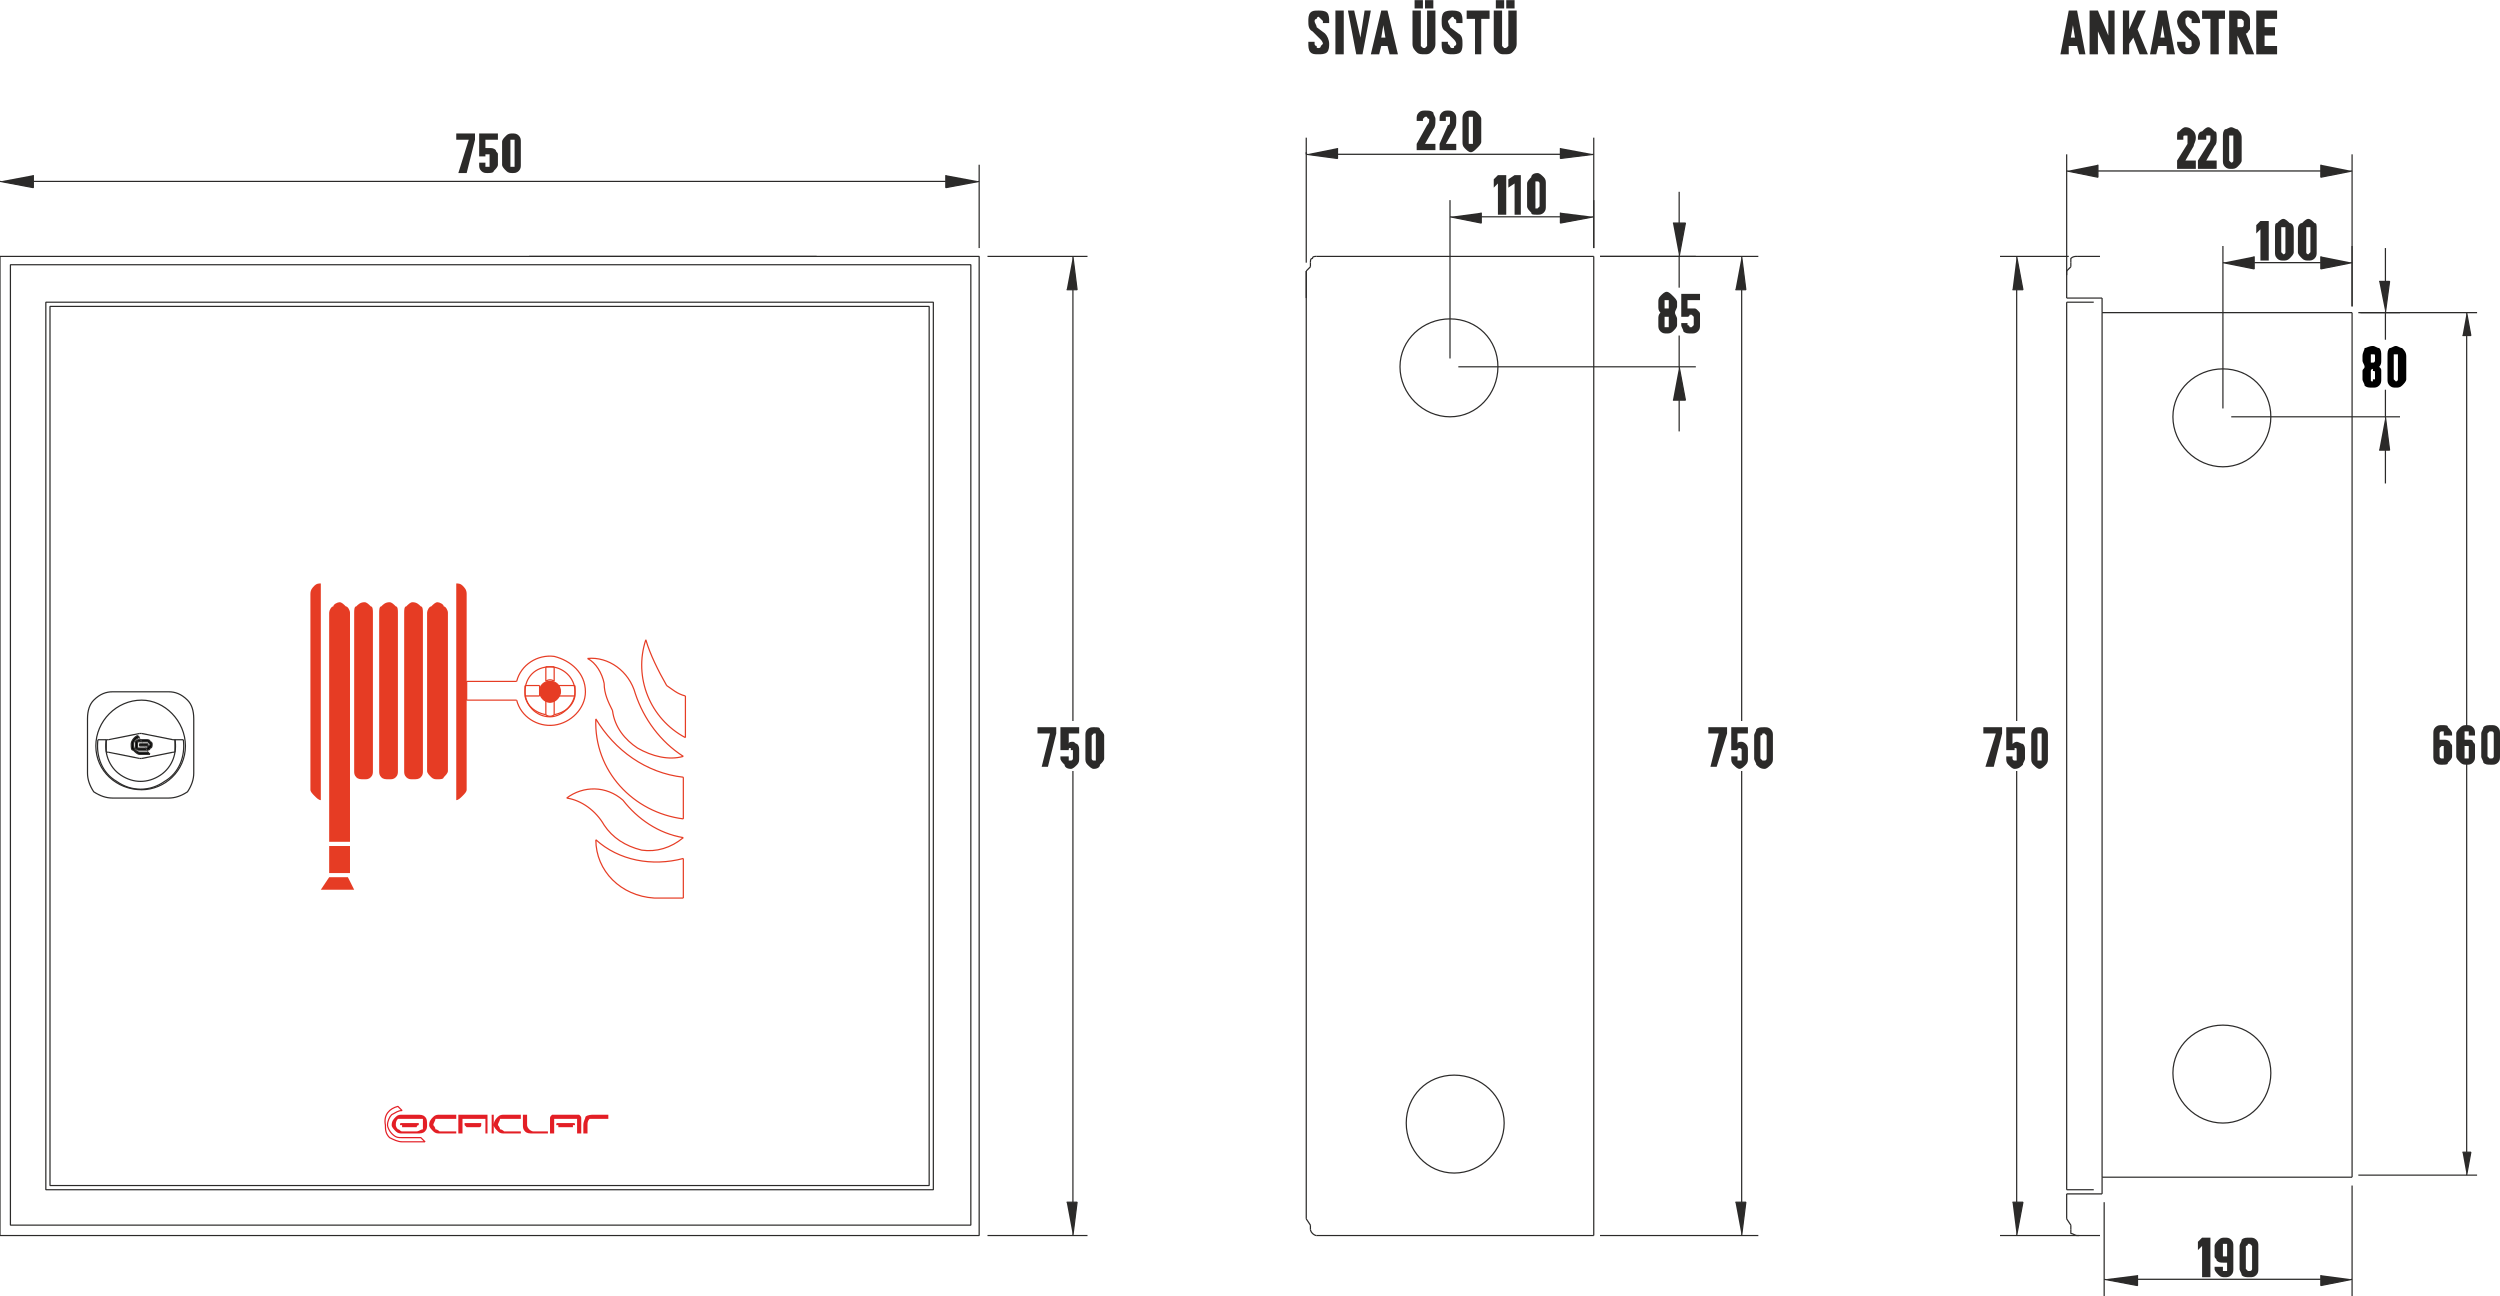 <?xml version="1.0" encoding="UTF-8"?>
<!DOCTYPE svg PUBLIC "-//W3C//DTD SVG 1.1//EN" "http://www.w3.org/Graphics/SVG/1.1/DTD/svg11.dtd">
<!-- Creator: CorelDRAW X7 -->
<svg xmlns="http://www.w3.org/2000/svg" xml:space="preserve" width="2413px" height="1251px" version="1.1" style="shape-rendering:geometricPrecision; text-rendering:geometricPrecision; image-rendering:optimizeQuality; fill-rule:evenodd; clip-rule:evenodd; background: #ffffff;"
viewBox="0 0 1200 622"
 xmlns:xlink="http://www.w3.org/1999/xlink">
 <defs>
  <style type="text/css">
   <![CDATA[
    .str0 {stroke:#2B2A29;stroke-width:0.587;stroke-linejoin:bevel}
    .str1 {stroke:#E63C24;stroke-width:0.587;stroke-linejoin:bevel}
    .str2 {stroke:#E31E25;stroke-width:0.587;stroke-linejoin:bevel}
    .fil0 {fill:none}
    .fil1 {fill:#2B2A29}
    .fil3 {fill:#E63C24}
    .fil6 {fill:#E31E25}
    .fil2 {fill:black}
    .fil4 {fill:#2B2A29;fill-rule:nonzero}
    .fil5 {fill:black;fill-rule:nonzero}
   ]]>
  </style>
     <clipPath id="id0">
      <path d="M67 359l3 0c1,0 1,0 1,-1 1,0 1,0 1,-1l0 0c0,0 0,0 -1,-1 0,0 0,0 -1,0l-3 0c0,0 -1,0 -1,0 0,1 0,1 0,1l0 0c0,1 0,1 0,2 0,0 1,0 1,0zm0 1l3 0c1,0 2,0 2,-1 1,0 1,-1 1,-2l0 0c0,0 0,-1 -1,-1 0,-1 -1,-1 -2,-1l-3 0c-1,0 -1,0 -2,1 0,0 0,1 0,1l0 0c0,1 0,2 0,2 1,1 1,1 2,1zm0 -2l3 0c0,0 0,0 1,0 0,0 0,0 0,-1l0 0c0,0 0,0 0,0 -1,0 -1,0 -1,0l-3 0c0,0 0,0 0,0 0,0 0,0 0,0l0 0c0,1 0,1 0,1 0,0 0,0 0,0zm-1 -5c-2,1 -3,3 -3,4l0 0c0,2 0,3 1,3 1,1 2,2 3,2l5 0 -6 -9zm1 1c-1,0 -2,1 -2,1 -1,1 -1,2 -1,2l0 0c0,1 0,2 1,3 0,0 1,1 2,1l4 0 -4 -7zm4 7l1 1 -1 -1zm-5 -8l1 1 -1 -1z"/>
     </clipPath>
 </defs>
 <g id="Layer_x0020_1">
  <g id="_1587571668112">
   <polygon class="fil0 str0" points="470,123 0,123 0,593 470,593 "/>
   <polygon class="fil0 str0" points="466,127 5,127 5,588 466,588 "/>
   <line class="fil0 str0" x1="474" y1="593" x2="522" y2= "593" />
   <line class="fil0 str0" x1="474" y1="123" x2="522" y2= "123" />
   <line class="fil0 str0" x1="515" y1="577" x2="515" y2= "370" />
   <line class="fil0 str0" x1="515" y1="139" x2="515" y2= "346" />
   <g>
    <path class="fil1" d="M512 577l0 0zm3 16l2 -16 -5 0 3 16z"/>
    <path id="1" class="fil0 str0" d="M512 577l0 0zm3 16l2 -16 -5 0"/>
   </g>
   <g>
    <path class="fil1" d="M512 139l0 0zm3 -16l2 16 -5 0 3 -16z"/>
    <path id="1" class="fil0 str0" d="M512 139l0 0zm3 -16l2 16 -5 0"/>
   </g>
   <path class="fil2 str0" d="M470 593c0,0 0,0 0,0 0,0 0,0 0,0 0,0 0,0 0,0 0,0 0,0 0,0z"/>
   <path class="fil2 str0" d="M470 123c0,0 0,0 0,0 0,0 0,0 0,0 0,0 0,0 0,0 0,0 0,0 0,0z"/>
   <path class="fil1 str0" d="M515 123c0,0 0,0 0,0 0,0 0,0 0,0 0,0 0,0 0,0 0,0 0,0 0,0z"/>
   <polygon class="fil0 str0" points="446,569 446,147 24,147 24,569 "/>
   <polygon class="fil0 str0" points="448,571 448,145 22,145 22,571 "/>
   <line class="fil0 str0" x1="765" y1="123" x2="765" y2= "593" />
   <line class="fil0 str0" x1="627" y1="585" x2="629" y2= "588" />
   <line class="fil0 str0" x1="629" y1="588" x2="629" y2= "590" />
   <line class="fil0 str0" x1="632" y1="593" x2="765" y2= "593" />
   <path class="fil0 str0" d="M629 590c0,0 0,1 1,2 0,0 1,1 2,1"/>
   <line class="fil0 str0" x1="627" y1="130" x2="627" y2= "585" />
   <line class="fil0 str0" x1="627" y1="143" x2="627" y2= "130" />
   <line class="fil0 str0" x1="627" y1="130" x2="629" y2= "128" />
   <line class="fil0 str0" x1="629" y1="128" x2="629" y2= "126" />
   <line class="fil0 str0" x1="632" y1="123" x2="765" y2= "123" />
   <path class="fil0 str0" d="M632 123c-1,0 -2,0 -2,1 -1,0 -1,1 -1,2"/>
   <line class="fil0 str0" x1="254" y1="123" x2="392" y2= "123" />
   <line class="fil0 str0" x1="470" y1="119" x2="470" y2= "79" />
   <line class="fil0 str0" x1="16" y1="87" x2="454" y2= "87" />
   <g>
    <path class="fil1" d="M16 84l0 0zm-16 3l16 3 0 -6 -16 3z"/>
    <path id="1" class="fil0 str0" d="M16 84l0 0zm-16 3l16 3 0 -6"/>
   </g>
   <g>
    <path class="fil1" d="M454 84l0 0zm16 3l-16 3 0 -6 16 3z"/>
    <path id="1" class="fil0 str0" d="M454 84l0 0zm16 3l-16 3 0 -6"/>
   </g>
   <path class="fil2 str0" d="M470 123c0,0 0,0 0,0 0,0 0,0 0,0 0,0 0,0 0,0 0,0 0,0 0,0z"/>
   <path class="fil1 str0" d="M470 87c0,0 0,0 0,0 0,0 0,0 0,0 0,0 0,0 0,0 0,0 0,0 0,0z"/>
   <path class="fil0 str0" d="M719 176c0,-13 -10,-23 -23,-23 -13,0 -24,10 -24,23 0,13 11,24 24,24 13,0 23,-11 23,-24z"/>
   <path class="fil0 str0" d="M722 539c0,-13 -11,-23 -24,-23 -13,0 -23,10 -23,23 0,13 10,24 23,24 13,0 24,-11 24,-24z"/>
   <line class="fil0 str0" x1="768" y1="123" x2="844" y2= "123" />
   <line class="fil0 str0" x1="768" y1="593" x2="844" y2= "593" />
   <line class="fil0 str0" x1="836" y1="139" x2="836" y2= "346" />
   <line class="fil0 str0" x1="836" y1="577" x2="836" y2= "370" />
   <g>
    <path class="fil1" d="M833 139l0 0zm3 -16l2 16 -5 0 3 -16z"/>
    <path id="1" class="fil0 str0" d="M833 139l0 0zm3 -16l2 16 -5 0"/>
   </g>
   <g>
    <path class="fil1" d="M833 577l0 0zm3 16l2 -16 -5 0 3 16z"/>
    <path id="1" class="fil0 str0" d="M833 577l0 0zm3 16l2 -16 -5 0"/>
   </g>
   <path class="fil2 str0" d="M765 123c0,0 0,0 0,0 0,0 0,0 0,0 0,0 0,0 0,0 0,0 0,0 0,0z"/>
   <path class="fil2 str0" d="M765 593c0,0 0,0 0,0 0,0 0,0 0,0 0,0 0,0 0,0 0,0 0,0 0,0z"/>
   <path class="fil1 str0" d="M836 593c0,0 0,0 0,0 0,0 0,0 0,0 0,0 0,0 0,0 0,0 0,0 0,0z"/>
   <line class="fil0 str0" x1="765" y1="119" x2="765" y2= "66" />
   <line class="fil0 str0" x1="627" y1="126" x2="627" y2= "66" />
   <line class="fil0 str0" x1="749" y1="74" x2="642" y2= "74" />
   <g>
    <path class="fil1" d="M749 71l0 0zm16 3l-16 2 0 -5 16 3z"/>
    <path id="1" class="fil0 str0" d="M749 71l0 0zm16 3l-16 2 0 -5"/>
   </g>
   <g>
    <path class="fil1" d="M642 71l0 0zm-15 3l15 2 0 -5 -15 3z"/>
    <path id="1" class="fil0 str0" d="M642 71l0 0zm-15 3l15 2 0 -5"/>
   </g>
   <path class="fil2 str0" d="M765 123c0,0 0,0 0,0 0,0 0,0 0,0 0,0 0,0 0,0 0,0 0,0 0,0z"/>
   <path class="fil2 str0" d="M627 130c0,0 0,0 0,0 0,0 0,0 0,0 0,0 0,0 0,0 0,0 0,0 0,0z"/>
   <path class="fil1 str0" d="M627 74c0,-1 0,-1 0,-1 0,0 0,0 0,1 0,0 0,0 0,0 0,0 0,0 0,0z"/>
   <line class="fil0 str0" x1="765" y1="119" x2="765" y2= "96" />
   <line class="fil0 str0" x1="696" y1="172" x2="696" y2= "96" />
   <line class="fil0 str0" x1="749" y1="104" x2="711" y2= "104" />
   <g>
    <path class="fil1" d="M749 102l0 0zm16 2l-16 3 0 -5 16 2z"/>
    <path id="1" class="fil0 str0" d="M749 102l0 0zm16 2l-16 3 0 -5"/>
   </g>
   <g>
    <path class="fil1" d="M711 102l0 0zm-15 2l15 3 0 -5 -15 2z"/>
    <path id="1" class="fil0 str0" d="M711 102l0 0zm-15 2l15 3 0 -5"/>
   </g>
   <path class="fil2 str0" d="M765 123c0,0 0,0 0,0 0,0 0,0 0,0 0,0 0,0 0,0 0,0 0,0 0,0z"/>
   <path class="fil2 str0" d="M696 176c0,0 0,0 0,0 0,0 0,0 0,0 0,0 0,0 0,0 0,0 0,0 0,0z"/>
   <path class="fil1 str0" d="M696 104c0,0 0,0 0,0 0,0 0,0 0,0 0,0 0,0 0,0 0,0 0,0 0,0z"/>
   <line class="fil0 str0" x1="768" y1="123" x2="814" y2= "123" />
   <line class="fil0 str0" x1="700" y1="176" x2="814" y2= "176" />
   <line class="fil0 str0" x1="806" y1="107" x2="806" y2= "92" />
   <line class="fil0 str0" x1="806" y1="192" x2="806" y2= "207" />
   <line class="fil0 str0" x1="806" y1="123" x2="806" y2= "138" />
   <line class="fil0 str0" x1="806" y1="176" x2="806" y2= "161" />
   <g>
    <path class="fil1" d="M803 107l0 0zm3 16l3 -16 -6 0 3 16z"/>
    <path id="1" class="fil0 str0" d="M803 107l0 0zm3 16l3 -16 -6 0"/>
   </g>
   <g>
    <path class="fil1" d="M803 192l0 0zm3 -16l3 16 -6 0 3 -16z"/>
    <path id="1" class="fil0 str0" d="M803 192l0 0zm3 -16l3 16 -6 0"/>
   </g>
   <path class="fil2 str0" d="M765 123c0,0 0,0 0,0 0,0 0,0 0,0 0,0 0,0 0,0 0,0 0,0 0,0z"/>
   <path class="fil2 str0" d="M696 176c0,0 0,0 0,0 0,0 0,0 0,0 0,0 0,0 0,0 0,0 0,0 0,0z"/>
   <path class="fil1 str0" d="M806 176c0,0 0,0 0,0 0,0 0,0 0,0 0,0 0,0 0,0 0,0 0,0 0,0z"/>
   <path class="fil0 str0" d="M54 383l27 0c3,0 6,-1 9,-3 2,-3 3,-6 3,-9l0 -26c0,-4 -1,-7 -3,-9 -3,-3 -6,-4 -9,-4l-27 0c-3,0 -6,1 -9,4 -2,2 -3,5 -3,9l0 26c0,3 1,6 3,9 3,2 6,3 9,3z"/>
   <path class="fil0 str0" d="M89 358c0,-12 -10,-22 -21,-22 -12,0 -22,10 -22,22 0,12 10,21 22,21 11,0 21,-9 21,-21z"/>
   <path class="fil0 str0" d="M47 355c-1,8 2,16 9,20 7,5 16,5 23,0 7,-4 10,-12 9,-20"/>
   <path class="fil0 str0" d="M51 355c-1,6 1,13 7,17 6,4 13,4 19,0 6,-4 8,-11 7,-17"/>
   <line class="fil0 str0" x1="47" y1="355" x2="51" y2= "355" />
   <line class="fil0 str0" x1="84" y1="355" x2="88" y2= "355" />
   <line class="fil0 str0" x1="84" y1="355" x2="84" y2= "360" />
   <line class="fil0 str0" x1="51" y1="355" x2="51" y2= "360" />
   <path class="fil0 str0" d="M51 360c0,1 0,1 1,1"/>
   <line class="fil0 str0" x1="52" y1="355" x2="67" y2= "352" />
   <path class="fil0 str0" d="M52 355c-1,0 -1,0 -1,0"/>
   <line class="fil0 str0" x1="68" y1="352" x2="83" y2= "355" />
   <path class="fil0 str0" d="M84 355c0,0 0,0 -1,0"/>
   <path class="fil0 str0" d="M68 352c0,0 -1,0 -1,0"/>
   <line class="fil0 str0" x1="52" y1="361" x2="67" y2= "364" />
   <path class="fil0 str0" d="M67 364c0,0 1,0 1,0"/>
   <line class="fil0 str0" x1="68" y1="364" x2="83" y2= "361" />
   <path class="fil0 str0" d="M83 361c1,0 1,0 1,-1"/>
   <g>
    <path class="fil2" d="M67 359l3 0c1,0 1,0 1,-1 1,0 1,0 1,-1l0 0c0,0 0,0 -1,-1 0,0 0,0 -1,0l-3 0c0,0 -1,0 -1,0 0,1 0,1 0,1l0 0c0,1 0,1 0,2 0,0 1,0 1,0zm0 1l3 0c1,0 2,0 2,-1 1,0 1,-1 1,-2l0 0c0,0 0,-1 -1,-1 0,-1 -1,-1 -2,-1l-3 0c-1,0 -1,0 -2,1 0,0 0,1 0,1l0 0c0,1 0,2 0,2 1,1 1,1 2,1zm0 -2l3 0c0,0 0,0 1,0 0,0 0,0 0,-1l0 0c0,0 0,0 0,0 -1,0 -1,0 -1,0l-3 0c0,0 0,0 0,0 0,0 0,0 0,0l0 0c0,1 0,1 0,1 0,0 0,0 0,0zm-1 -5c-2,1 -3,3 -3,4l0 0c0,2 0,3 1,3 1,1 2,2 3,2l5 0 -6 -9zm1 1c-1,0 -2,1 -2,1 -1,1 -1,2 -1,2l0 0c0,1 0,2 1,3 0,0 1,1 2,1l4 0 -4 -7zm4 7l1 1 -1 -1zm-5 -8l1 1 -1 -1z"/>
    <g style="clip-path:url(#id0)">
    </g>
    <path id="1" class="fil0 str0" d="M67 359l3 0c1,0 1,0 1,-1 1,0 1,0 1,-1l0 0c0,0 0,0 -1,-1 0,0 0,0 -1,0l-3 0c0,0 -1,0 -1,0 0,1 0,1 0,1l0 0c0,1 0,1 0,2 0,0 1,0 1,0zm0 1l3 0c1,0 2,0 2,-1 1,0 1,-1 1,-2l0 0c0,0 0,-1 -1,-1 0,-1 -1,-1 -2,-1l-3 0c-1,0 -1,0 -2,1 0,0 0,1 0,1l0 0c0,1 0,2 0,2 1,1 1,1 2,1zm0 -2l3 0c0,0 0,0 1,0 0,0 0,0 0,-1l0 0c0,0 0,0 0,0 -1,0 -1,0 -1,0l-3 0c0,0 0,0 0,0 0,0 0,0 0,0l0 0c0,1 0,1 0,1 0,0 0,0 0,0zm-1 -5c-2,1 -3,3 -3,4l0 0c0,2 0,3 1,3 1,1 2,2 3,2l5 0m-5 -8c-1,0 -2,1 -2,1 -1,1 -1,2 -1,2l0 0c0,1 0,2 1,3 0,0 1,1 2,1l4 0m0 0l1 1m-6 -9l1 1"/>
   </g>
   <line class="fil0 str0" x1="1009" y1="565" x2="1129" y2= "565" />
   <line class="fil0 str0" x1="992" y1="573" x2="1009" y2= "573" />
   <line class="fil0 str0" x1="1009" y1="573" x2="1009" y2= "565" />
   <line class="fil0 str0" x1="1129" y1="150" x2="1129" y2= "565" />
   <line class="fil0 str0" x1="993" y1="123" x2="960" y2= "123" />
   <line class="fil0 str0" x1="998" y1="593" x2="960" y2= "593" />
   <line class="fil0 str0" x1="968" y1="139" x2="968" y2= "346" />
   <line class="fil0 str0" x1="968" y1="577" x2="968" y2= "370" />
   <g>
    <path class="fil1" d="M966 139l0 0zm2 -16l3 16 -5 0 2 -16z"/>
    <path id="1" class="fil0 str0" d="M966 139l0 0zm2 -16l3 16 -5 0"/>
   </g>
   <g>
    <path class="fil1" d="M966 577l0 0zm2 16l3 -16 -5 0 2 16z"/>
    <path id="1" class="fil0 str0" d="M966 577l0 0zm2 16l3 -16 -5 0"/>
   </g>
   <path class="fil2 str0" d="M997 123c0,0 0,0 0,0 0,0 0,0 0,0 0,0 0,0 0,0 0,0 0,0 0,0z"/>
   <path class="fil2 str0" d="M1002 593c0,0 0,0 0,0 0,0 0,0 0,0 0,0 0,0 0,0 0,0 0,0 0,0z"/>
   <path class="fil1 str0" d="M968 593c0,0 0,0 0,0 0,0 0,0 0,0 0,0 0,0 0,0 0,0 0,0 0,0z"/>
   <line class="fil0 str0" x1="1010" y1="577" x2="1010" y2= "622" />
   <line class="fil0 str0" x1="1129" y1="569" x2="1129" y2= "622" />
   <line class="fil0 str0" x1="1026" y1="614" x2="1114" y2= "614" />
   <g>
    <path class="fil1" d="M1026 612l0 0zm-16 2l16 3 0 -5 -16 2z"/>
    <path id="1" class="fil0 str0" d="M1026 612l0 0zm-16 2l16 3 0 -5"/>
   </g>
   <g>
    <path class="fil1" d="M1114 612l0 0zm15 2l-15 3 0 -5 15 2z"/>
    <path id="1" class="fil0 str0" d="M1114 612l0 0zm15 2l-15 3 0 -5"/>
   </g>
   <path class="fil2 str0" d="M1010 573c0,0 0,0 0,0 0,0 0,0 0,0 0,0 0,0 0,0 0,0 0,0 0,0z"/>
   <path class="fil2 str0" d="M1129 565c0,0 0,0 0,0 0,0 0,0 0,0 0,0 0,0 0,0 0,0 0,0 0,0z"/>
   <path class="fil1 str0" d="M1129 614c0,0 0,0 0,0 0,0 0,0 0,0 0,0 0,0 0,0 0,0 0,0 0,0z"/>
   <line class="fil0 str0" x1="992" y1="573" x2="992" y2= "585" />
   <line class="fil0 str0" x1="992" y1="585" x2="994" y2= "588" />
   <line class="fil0 str0" x1="994" y1="588" x2="994" y2= "590" />
   <line class="fil0 str0" x1="997" y1="593" x2="1008" y2= "593" />
   <path class="fil0 str0" d="M994 590c0,0 0,1 0,2 1,0 2,1 3,1"/>
   <line class="fil0 str0" x1="992" y1="145" x2="992" y2= "571" />
   <line class="fil0 str0" x1="992" y1="571" x2="1005" y2= "571" />
   <line class="fil0 str0" x1="1009" y1="150" x2="1129" y2= "150" />
   <line class="fil0 str0" x1="992" y1="143" x2="1009" y2= "143" />
   <line class="fil0 str0" x1="1009" y1="143" x2="1009" y2= "150" />
   <line class="fil0 str0" x1="992" y1="143" x2="992" y2= "130" />
   <line class="fil0 str0" x1="992" y1="130" x2="994" y2= "128" />
   <line class="fil0 str0" x1="994" y1="128" x2="994" y2= "126" />
   <line class="fil0 str0" x1="997" y1="123" x2="1008" y2= "123" />
   <path class="fil0 str0" d="M997 123c-1,0 -2,0 -3,1 0,0 0,1 0,2"/>
   <line class="fil0 str0" x1="992" y1="145" x2="1005" y2= "145" />
   <line class="fil0 str0" x1="1009" y1="150" x2="1009" y2= "565" />
   <path class="fil0 str0" d="M1090 200c0,-13 -10,-23 -23,-23 -13,0 -24,10 -24,23 0,13 11,24 24,24 13,0 23,-11 23,-24z"/>
   <line class="fil0 str0" x1="1132" y1="564" x2="1189" y2= "564" />
   <line class="fil0 str0" x1="1132" y1="150" x2="1189" y2= "150" />
   <line class="fil0 str0" x1="1184" y1="553" x2="1184" y2= "365" />
   <line class="fil0 str0" x1="1184" y1="161" x2="1184" y2= "349" />
   <g>
    <path class="fil1" d="M1182 553l0 0zm2 11l2 -11 -4 0 2 11z"/>
    <path id="1" class="fil0 str0" d="M1182 553l0 0zm2 11l2 -11 -4 0"/>
   </g>
   <g>
    <path class="fil1" d="M1182 161l0 0zm2 -11l2 11 -4 0 2 -11z"/>
    <path id="1" class="fil0 str0" d="M1182 161l0 0zm2 -11l2 11 -4 0"/>
   </g>
   <path class="fil2 str0" d="M1129 564c0,0 0,0 0,0 0,0 0,0 0,0 0,0 0,0 0,0 0,0 0,0 0,0z"/>
   <path class="fil2 str0" d="M1129 150c0,0 0,0 0,0 0,0 0,0 0,0 0,0 0,0 0,0 0,0 0,0 0,0z"/>
   <path class="fil2 str0" d="M1184 150c0,0 0,0 0,0 0,0 0,0 0,0 0,0 0,0 0,0 0,0 0,0 0,0z"/>
   <line class="fil0 str0" x1="1129" y1="147" x2="1129" y2= "74" />
   <line class="fil0 str0" x1="992" y1="132" x2="992" y2= "74" />
   <line class="fil0 str0" x1="1114" y1="82" x2="1007" y2= "82" />
   <g>
    <path class="fil1" d="M1114 79l0 0zm15 3l-15 3 0 -6 15 3z"/>
    <path id="1" class="fil0 str0" d="M1114 79l0 0zm15 3l-15 3 0 -6"/>
   </g>
   <g>
    <path class="fil1" d="M1007 79l0 0zm-15 3l15 3 0 -6 -15 3z"/>
    <path id="1" class="fil0 str0" d="M1007 79l0 0zm-15 3l15 3 0 -6"/>
   </g>
   <path class="fil2 str0" d="M1129 151c0,0 0,0 0,0 0,0 0,0 0,0 0,0 0,0 0,0 0,0 0,0 0,0z"/>
   <path class="fil2 str0" d="M992 136c0,0 0,0 0,0 0,0 0,0 0,0 0,0 0,0 0,0 0,0 0,0 0,0z"/>
   <path class="fil1 str0" d="M992 82c0,0 0,0 0,0 0,0 0,0 0,0 0,0 0,0 0,0 0,0 0,0 0,0z"/>
   <path class="fil0 str0" d="M1090 515c0,-13 -10,-23 -23,-23 -13,0 -24,10 -24,23 0,13 11,24 24,24 13,0 23,-11 23,-24z"/>
   <line class="fil0 str0" x1="1129" y1="147" x2="1129" y2= "118" />
   <line class="fil0 str0" x1="1067" y1="196" x2="1067" y2= "118" />
   <line class="fil0 str0" x1="1114" y1="126" x2="1082" y2= "126" />
   <g>
    <path class="fil1" d="M1114 123l0 0zm15 3l-15 3 0 -6 15 3z"/>
    <path id="1" class="fil0 str0" d="M1114 123l0 0zm15 3l-15 3 0 -6"/>
   </g>
   <g>
    <path class="fil1" d="M1082 123l0 0zm-15 3l15 3 0 -6 -15 3z"/>
    <path id="1" class="fil0 str0" d="M1082 123l0 0zm-15 3l15 3 0 -6"/>
   </g>
   <path class="fil2 str0" d="M1129 151c0,0 0,0 0,0 0,0 0,0 0,0 0,0 0,0 0,0 0,0 0,0 0,0z"/>
   <path class="fil2 str0" d="M1067 200c0,0 0,0 0,0 0,0 0,0 0,0 0,0 0,0 0,0 0,0 0,0 0,0z"/>
   <path class="fil1 str0" d="M1067 126c0,0 0,0 0,0 0,0 0,0 0,0 0,0 0,0 0,0 0,0 0,0 0,0z"/>
   <line class="fil0 str0" x1="1071" y1="200" x2="1152" y2= "200" />
   <line class="fil0 str0" x1="1133" y1="150" x2="1152" y2= "150" />
   <line class="fil0 str0" x1="1145" y1="216" x2="1145" y2= "232" />
   <line class="fil0 str0" x1="1145" y1="135" x2="1145" y2= "119" />
   <line class="fil0 str0" x1="1145" y1="200" x2="1145" y2= "187" />
   <line class="fil0 str0" x1="1145" y1="150" x2="1145" y2= "163" />
   <g>
    <path class="fil1" d="M1142 216l0 0zm3 -16l2 16 -5 0 3 -16z"/>
    <path id="1" class="fil0 str0" d="M1142 216l0 0zm3 -16l2 16 -5 0"/>
   </g>
   <g>
    <path class="fil1" d="M1142 135l0 0zm3 15l2 -15 -5 0 3 15z"/>
    <path id="1" class="fil0 str0" d="M1142 135l0 0zm3 15l2 -15 -5 0"/>
   </g>
   <path class="fil2 str0" d="M1067 200c0,0 0,0 0,0 0,0 0,0 0,0 0,0 0,0 0,0 0,0 0,0 0,0z"/>
   <path class="fil2 str0" d="M1129 150c0,0 0,0 0,0 0,0 0,0 0,0 0,0 0,0 0,0 0,0 0,0 0,0z"/>
   <path class="fil2 str0" d="M1145 150c0,0 0,0 0,0 0,0 0,0 0,0 0,0 0,0 0,0 0,0 0,0 0,0z"/>
   <path class="fil0 str1" d="M266 343c5,-1 9,-4 10,-9"/>
   <path class="fil0 str1" d="M252 334c1,5 5,8 10,9"/>
   <path class="fil0 str1" d="M248 336c2,8 10,13 18,12 8,-1 15,-8 15,-16 0,-9 -7,-15 -15,-17 -8,-1 -16,4 -18,12"/>
   <polyline class="fil0 str1" points="248,327 248,327 224,327 224,336 248,336 "/>
   <path class="fil0 str1" d="M276 332c0,-7 -6,-12 -12,-12 -7,0 -12,5 -12,12 0,6 5,12 12,12 6,0 12,-6 12,-12z"/>
   <path class="fil0 str1" d="M266 320l0 7m-4 0l0 -7m-10 9l7 0m0 5l-7 0m24 0l-8 0m0 -5l8 0m-10 7l0 7m-4 0l0 -7m14 -2c0,-1 0,-3 0,-5m-10 -2c-1,-1 -3,-1 -4,0m6 7c1,-1 1,-3 0,-5m-2 -9c-1,0 -3,0 -4,0m-10 9c0,2 0,4 0,5m7 -5c0,2 0,4 0,5m3 2c1,1 3,1 4,0m-4 7c1,1 3,1 4,0"/>
   <path class="fil3 str1" d="M269 332c0,-3 -2,-5 -5,-5 -3,0 -5,2 -5,5 0,2 2,5 5,5 3,0 5,-3 5,-5z"/>
   <path class="fil3" d="M210 374l0 0c1,0 3,0 3,-1 1,-1 2,-2 2,-3l0 -76c0,-1 -1,-3 -2,-3 0,-1 -2,-2 -3,-2l0 0c-1,0 -2,1 -3,2 -1,0 -2,2 -2,3l0 76c0,1 1,2 2,3 1,1 2,1 3,1zm-23 0l0 0c1,0 2,0 3,-1 1,-1 1,-2 1,-3l0 -76c0,-1 0,-3 -1,-3 -1,-1 -2,-2 -3,-2l0 0c-2,0 -3,1 -4,2 -1,0 -1,2 -1,3l0 76c0,1 0,2 1,3 1,1 2,1 4,1zm11 0l0 0c2,0 3,0 4,-1 1,-1 1,-2 1,-3l0 -76c0,-1 0,-3 -1,-3 -1,-1 -2,-2 -4,-2l0 0c-1,0 -2,1 -3,2 -1,0 -1,2 -1,3l0 76c0,1 0,2 1,3 1,1 2,1 3,1zm-23 0l0 0c1,0 2,0 3,-1 1,-1 1,-2 1,-3l0 -76c0,-1 0,-3 -1,-3 -1,-1 -2,-2 -3,-2l0 0c-2,0 -3,1 -4,2 -1,0 -1,2 -1,3l0 76c0,1 0,2 1,3 1,1 2,1 4,1zm-17 45l10 0 0 -13 -10 0 0 13zm-4 8l16 0 -3 -6 -9 0 -4 6zm4 -23l10 0 0 -110c0,-1 -1,-3 -2,-3 -1,-1 -2,-2 -3,-2l0 0c-1,0 -3,1 -3,2 -1,0 -2,2 -2,3l0 110zm61 -20l0 0c1,0 2,-1 3,-2 1,-1 2,-2 2,-3l0 -94c0,-2 -1,-3 -2,-4 -1,-1 -2,-1 -3,-1l0 0 0 104zm-65 0l0 0c-1,0 -2,-1 -3,-2 -1,-1 -2,-2 -2,-3l0 -94c0,-2 1,-3 2,-4 1,-1 2,-1 3,-1l0 0 0 104z"/>
   <path class="fil0 str1" d="M328 412l0 19m0 0l-14 0m-28 -28c0,15 12,27 28,28m-28 -28c11,10 27,13 42,9m-38 -16c4,6 10,10 18,12 7,1 14,-1 20,-6m-38 -6c-4,-7 -11,-12 -18,-13m27 1c-8,-7 -19,-7 -27,-1m27 1c7,9 17,16 29,18m0 -29l0 20m-42 -48c-1,25 18,45 42,48m-42 -48c9,15 24,26 42,28m-34 -32c1,8 6,14 12,18 7,4 15,6 22,4m-38 -35c0,5 2,9 4,13m-4 -13c-1,-5 -4,-10 -8,-12m23 17c-3,-11 -13,-18 -23,-17m23 17c4,12 12,23 23,30m1 -29l0 20m-19 -47c-6,18 2,38 19,47m-19 -47c2,7 6,15 10,22m0 0c3,2 5,4 9,5"/>
   <path class="fil4" d="M498 349l9 0 0 3 -4 16 -3 0 4 -16 -6 0 0 -3zm20 3l-5 0 0 5c0,-1 1,-1 2,-1 1,0 1,1 2,1 1,1 1,2 1,3l0 4c0,1 0,2 -1,3 -1,1 -2,2 -3,2 -2,0 -3,-1 -3,-2 -1,-1 -2,-2 -2,-3l0 -1 4 0 0 1c0,0 0,1 0,1 0,0 0,0 1,0 0,0 0,0 0,0 1,0 1,-1 1,-1l0 -4c0,0 0,0 -1,0 0,-1 0,-1 0,-1 -1,0 -1,0 -1,1 0,0 0,0 0,0l-4 0 0 -11 9 0 0 3zm4 -2c1,-1 2,-1 3,-1 2,0 3,0 3,1 1,1 2,2 2,3l0 11c0,1 -1,2 -2,3 0,1 -1,2 -3,2 -1,0 -2,-1 -3,-2 -1,-1 -1,-2 -1,-3l0 -11c0,-1 0,-2 1,-3zm4 2c0,0 0,0 -1,0 0,0 0,0 0,0 -1,1 -1,1 -1,1l0 11c0,0 0,1 1,1 0,0 0,0 0,0 1,0 1,0 1,0 0,0 0,-1 0,-1l0 -11c0,0 0,0 0,-1z"/>
   <path class="fil4" d="M219 64l9 0 0 3 -4 16 -4 0 5 -16 -6 0 0 -3zm20 3l-6 0 0 4c1,0 1,0 2,0 1,0 2,0 3,1 0,1 1,1 1,2l0 5c0,1 -1,2 -2,3 0,1 -2,1 -3,1 -1,0 -2,0 -3,-1 -1,-1 -1,-2 -1,-3l0 -1 3 0 0 1c0,0 0,0 0,1 1,0 1,0 1,0 1,0 1,0 1,0 0,-1 0,-1 0,-1l0 -4c0,0 0,0 0,-1 0,0 0,0 -1,0 0,0 0,0 -1,0 0,1 0,1 0,1l-3 0 0 -11 9 0 0 3zm4 -2c1,-1 2,-1 3,-1 1,0 2,0 3,1 1,1 1,2 1,3l0 11c0,1 0,2 -1,3 -1,1 -2,1 -3,1 -1,0 -2,0 -3,-1 -1,-1 -2,-2 -2,-3l0 -11c0,-1 1,-2 2,-3zm4 2c-1,0 -1,0 -1,0 0,0 -1,0 -1,0 0,0 0,1 0,1l0 11c0,0 0,0 0,1 0,0 1,0 1,0 0,0 0,0 1,0 0,-1 0,-1 0,-1l0 -11c0,0 0,-1 0,-1z"/>
   <path class="fil4" d="M820 349l9 0 0 3 -5 16 -3 0 4 -16 -5 0 0 -3zm19 3l-5 0 0 5c0,-1 1,-1 2,-1 1,0 2,1 2,1 1,1 1,2 1,3l0 4c0,1 0,2 -1,3 -1,1 -2,2 -3,2 -1,0 -2,-1 -3,-2 -1,-1 -1,-2 -1,-3l0 -1 3 0 0 1c0,0 0,1 0,1 0,0 1,0 1,0 0,0 1,0 1,0 0,0 0,-1 0,-1l0 -4c0,0 0,0 0,0 0,-1 -1,-1 -1,-1 0,0 -1,0 -1,1 0,0 0,0 0,0l-3 0 0 -11 8 0 0 3zm4 -2c1,-1 2,-1 4,-1 1,0 2,0 3,1 1,1 1,2 1,3l0 11c0,1 0,2 -1,3 -1,1 -2,2 -3,2 -2,0 -3,-1 -4,-2 0,-1 -1,-2 -1,-3l0 -11c0,-1 1,-2 1,-3zm4 2c0,0 0,0 0,0 -1,0 -1,0 -1,0 0,1 -1,1 -1,1l0 11c0,0 1,1 1,1 0,0 0,0 1,0 0,0 0,0 0,0 1,0 1,-1 1,-1l0 -11c0,0 0,0 -1,-1z"/>
   <path class="fil4" d="M689 58c0,1 0,3 -1,4l-4 7 5 0 0 3 -9 0 0 -3 5 -9c0,0 1,-1 1,-2l0 -1c0,0 -1,0 -1,-1 0,0 0,0 -1,0 0,0 0,0 0,0 -1,1 -1,1 -1,1l0 1 -3 0 0 -1c0,-1 0,-2 1,-3 1,-1 2,-1 3,-1 2,0 3,0 4,1 0,1 1,2 1,3l0 1zm10 0c0,1 0,3 -1,4l-4 7 5 0 0 3 -8 0 0 -3 4 -9c1,0 1,-1 1,-2l0 -1c0,0 0,0 0,-1 0,0 -1,0 -1,0 0,0 -1,0 -1,0 0,1 0,1 0,1l0 1 -3 0 0 -1c0,-1 0,-2 1,-3 1,-1 2,-1 3,-1 1,0 2,0 3,1 1,1 1,2 1,3l0 1zm4 -4c1,-1 2,-1 3,-1 1,0 2,0 3,1 1,1 2,2 2,3l0 11c0,1 -1,2 -2,3 -1,1 -2,2 -3,2 -1,0 -2,-1 -3,-2 -1,-1 -1,-2 -1,-3l0 -11c0,-1 0,-2 1,-3zm4 2c0,0 -1,0 -1,0 0,0 0,0 -1,0 0,1 0,1 0,1l0 11c0,0 0,1 0,1 1,0 1,0 1,0 0,0 1,0 1,0 0,0 0,-1 0,-1l0 -11c0,0 0,0 0,-1z"/>
   <path class="fil4" d="M719 84l4 0 0 19 -4 0 0 -15 -2 2 0 -4 2 -2zm8 0l3 0 0 19 -3 0 0 -15 -3 2 0 -4 3 -2zm8 1c0,-1 1,-2 3,-2 1,0 2,1 3,2 1,1 1,2 1,3l0 11c0,1 0,2 -1,3 -1,1 -2,1 -3,1 -2,0 -3,0 -3,-1 -1,-1 -2,-2 -2,-3l0 -11c0,-1 1,-2 2,-3zm3 2c0,0 0,0 0,0 -1,0 -1,0 -1,0 0,0 0,1 0,1l0 11c0,0 0,0 0,1 0,0 0,0 1,0 0,0 0,0 0,0 1,-1 1,-1 1,-1l0 -11c0,0 0,-1 -1,-1z"/>
   <path class="fil4" d="M803 159c-1,1 -2,1 -3,1 -1,0 -2,0 -3,-1 -1,-1 -1,-2 -1,-3l0 -3c0,-1 0,-2 1,-3 -1,-1 -1,-2 -1,-3l0 -2c0,-1 0,-2 1,-3 1,-1 2,-2 3,-2 1,0 2,1 3,2 1,1 2,2 2,3l0 2c0,1 -1,2 -1,3 0,1 1,2 1,3l0 3c0,1 -1,2 -2,3zm-4 -11c1,0 1,0 1,0 0,0 1,0 1,0 0,0 0,0 0,-1l0 -2c0,0 0,-1 0,-1 0,0 -1,0 -1,0 0,0 0,0 -1,0 0,0 0,1 0,1l0 2c0,1 0,1 0,1zm0 9c1,0 1,0 1,0 0,0 1,0 1,0 0,-1 0,-1 0,-1l0 -3c0,0 0,-1 0,-1 0,0 -1,0 -1,0 0,0 0,0 -1,0 0,0 0,1 0,1l0 3c0,0 0,0 0,1zm17 -13l-6 0 0 4c1,0 2,0 3,0 1,0 1,0 2,1 1,1 1,1 1,2l0 5c0,1 0,2 -1,3 -1,1 -2,1 -3,1 -2,0 -3,0 -4,-1 0,-1 -1,-2 -1,-3l0 -1 3 0 0 1c0,0 1,0 1,1 0,0 0,0 1,0 0,0 0,0 0,0 1,-1 1,-1 1,-1l0 -4c0,0 0,0 -1,-1 0,0 0,0 0,0 -1,0 -1,0 -1,0 0,1 -1,1 -1,1l-3 0 0 -11 9 0 0 3z"/>
   <path class="fil4" d="M952 349l9 0 0 3 -4 16 -4 0 5 -16 -6 0 0 -3zm20 3l-6 0 0 5c1,-1 2,-1 2,-1 1,0 2,1 3,1 1,1 1,2 1,3l0 4c0,1 -1,2 -1,3 -1,1 -2,2 -4,2 -1,0 -2,-1 -3,-2 -1,-1 -1,-2 -1,-3l0 -1 3 0 0 1c0,0 0,1 1,1 0,0 0,0 0,0 1,0 1,0 1,0 0,0 0,-1 0,-1l0 -4c0,0 0,0 0,0 0,-1 0,-1 -1,-1 0,0 0,0 0,1 -1,0 -1,0 -1,0l-3 0 0 -11 9 0 0 3zm4 -2c1,-1 2,-1 3,-1 1,0 2,0 3,1 1,1 1,2 1,3l0 11c0,1 0,2 -1,3 -1,1 -2,2 -3,2 -1,0 -2,-1 -3,-2 -1,-1 -1,-2 -1,-3l0 -11c0,-1 0,-2 1,-3zm4 2c0,0 -1,0 -1,0 0,0 -1,0 -1,0 0,1 0,1 0,1l0 11c0,0 0,1 0,1 0,0 1,0 1,0 0,0 1,0 1,0 0,0 0,-1 0,-1l0 -11c0,0 0,0 0,-1z"/>
   <path class="fil4" d="M1057 594l4 0 0 19 -4 0 0 -15 -2 2 0 -4 2 -2zm8 1c1,-1 2,-1 3,-1 1,0 2,0 3,1 1,1 1,2 1,3l0 11c0,1 0,2 -1,3 -1,1 -2,1 -3,1 -1,0 -2,0 -3,-1 -1,-1 -2,-2 -2,-3l0 -1 4 0 0 1c0,0 0,1 0,1 0,0 1,0 1,0 0,0 0,0 1,0 0,0 0,-1 0,-1l0 -3c-1,0 -1,0 -2,0 -1,0 -2,0 -3,-1 0,-1 -1,-1 -1,-2l0 -5c0,-1 1,-2 2,-3zm3 8c0,0 0,0 1,0 0,-1 0,-1 0,-1l0 -4c0,0 0,0 0,-1 -1,0 -1,0 -1,0 0,0 -1,0 -1,0 0,1 0,1 0,1l0 4c0,0 0,0 0,1 0,0 1,0 1,0zm8 -8c1,-1 2,-1 4,-1 1,0 2,0 3,1 1,1 1,2 1,3l0 11c0,1 0,2 -1,3 -1,1 -2,1 -3,1 -2,0 -3,0 -4,-1 0,-1 -1,-2 -1,-3l0 -11c0,-1 1,-2 1,-3zm4 2c0,0 0,0 0,0 -1,0 -1,0 -1,0 0,1 -1,1 -1,1l0 11c0,0 1,1 1,1 0,0 0,0 1,0 0,0 0,0 0,0 1,0 1,-1 1,-1l0 -11c0,0 0,0 -1,-1z"/>
   <path class="fil4" d="M1177 353l-4 0 0 -1c0,0 0,-1 0,-1 0,0 0,0 -1,0 0,0 0,0 0,0 -1,0 -1,1 -1,1l0 3c1,0 1,0 2,0 1,0 2,0 3,1 0,1 1,1 1,2l0 5c0,1 -1,2 -2,3 0,1 -1,1 -3,1 -1,0 -2,0 -3,-1 -1,-1 -1,-2 -1,-3l0 -11c0,-1 0,-2 1,-3 1,-1 2,-1 3,-1 2,0 3,0 3,1 1,1 2,2 2,3l0 1zm-5 5c0,0 0,0 0,0 -1,1 -1,1 -1,1l0 4c0,0 0,1 1,1 0,0 0,0 0,0 1,0 1,0 1,0 0,0 0,-1 0,-1l0 -4c0,0 0,0 0,-1 0,0 0,0 -1,0zm16 -5l-3 0 0 -1c0,0 0,-1 0,-1 0,0 -1,0 -1,0 0,0 -1,0 -1,0 0,0 0,1 0,1l0 3c0,0 1,0 2,0 1,0 2,0 2,1 1,1 1,1 1,2l0 5c0,1 0,2 -1,3 -1,1 -2,1 -3,1 -1,0 -2,0 -3,-1 -1,-1 -2,-2 -2,-3l0 -11c0,-1 1,-2 2,-3 1,-1 2,-1 3,-1 1,0 2,0 3,1 1,1 1,2 1,3l0 1zm-4 5c0,0 -1,0 -1,0 0,1 0,1 0,1l0 4c0,0 0,1 0,1 0,0 1,0 1,0 0,0 1,0 1,0 0,0 0,-1 0,-1l0 -4c0,0 0,0 0,-1 0,0 -1,0 -1,0zm8 -9c1,-1 2,-1 4,-1 1,0 2,0 3,1 1,1 1,2 1,3l0 11c0,1 0,2 -1,3 -1,1 -2,1 -3,1 -2,0 -3,0 -4,-1 0,-1 -1,-2 -1,-3l0 -11c0,-1 1,-2 1,-3zm4 2c0,0 0,0 0,0 -1,0 -1,0 -1,0 0,0 -1,1 -1,1l0 11c0,0 1,1 1,1 0,0 0,0 1,0 0,0 0,0 0,0 1,0 1,-1 1,-1l0 -11c0,0 0,-1 -1,-1z"/>
   <path class="fil4" d="M1054 66c0,2 -1,3 -1,4l-4 7 5 0 0 4 -9 0 0 -4 5 -8c0,-1 0,-2 0,-3l0 0c0,-1 0,-1 0,-1 0,0 0,0 -1,0 0,0 0,0 0,0 -1,0 -1,0 -1,1l0 1 -3 0 0 -1c0,-2 0,-3 1,-3 1,-1 2,-2 3,-2 2,0 3,1 4,2 0,0 1,1 1,3l0 0zm10 0c0,2 0,3 -1,4l-4 7 5 0 0 4 -9 0 0 -4 5 -8c1,-1 1,-2 1,-3l0 0c0,-1 0,-1 0,-1 -1,0 -1,0 -1,0 0,0 -1,0 -1,0 0,0 0,0 0,1l0 1 -4 0 0 -1c0,-2 1,-3 2,-3 1,-1 2,-2 3,-2 1,0 2,1 3,2 1,0 1,1 1,3l0 0zm4 -4c1,0 2,-1 3,-1 1,0 2,1 3,1 1,1 2,2 2,4l0 11c0,1 -1,2 -2,3 -1,1 -2,1 -3,1 -1,0 -2,0 -3,-1 -1,-1 -1,-2 -1,-3l0 -11c0,-2 0,-3 1,-4zm4 3c0,0 -1,0 -1,0 0,0 0,0 -1,0 0,0 0,0 0,1l0 11c0,0 0,0 0,0 1,1 1,1 1,1 0,0 1,0 1,-1 0,0 0,0 0,0l0 -11c0,-1 0,-1 0,-1z"/>
   <path class="fil4" d="M1085 106l4 0 0 19 -4 0 0 -15 -2 2 0 -4 2 -2zm8 1c1,-1 2,-2 3,-2 1,0 2,1 3,2 1,0 2,1 2,3l0 11c0,1 -1,2 -2,3 -1,1 -2,1 -3,1 -1,0 -2,0 -3,-1 -1,-1 -1,-2 -1,-3l0 -11c0,-2 0,-3 1,-3zm4 2c0,0 -1,0 -1,0 0,0 0,0 -1,0 0,0 0,0 0,1l0 11c0,0 0,0 0,0 1,1 1,1 1,1 0,0 1,0 1,-1 0,0 0,0 0,0l0 -11c0,-1 0,-1 0,-1zm8 -2c1,-1 2,-2 3,-2 1,0 2,1 3,2 1,0 1,1 1,3l0 11c0,1 0,2 -1,3 -1,1 -2,1 -3,1 -1,0 -2,0 -3,-1 -1,-1 -2,-2 -2,-3l0 -11c0,-2 1,-3 2,-3zm4 2c-1,0 -1,0 -1,0 0,0 -1,0 -1,0 0,0 0,0 0,1l0 11c0,0 0,0 0,0 0,1 1,1 1,1 0,0 0,0 1,-1 0,0 0,0 0,0l0 -11c0,-1 0,-1 0,-1z"/>
   <path class="fil5" d="M1142 185c-1,1 -2,1 -3,1 -2,0 -3,0 -4,-1 0,-1 -1,-2 -1,-3l0 -4c0,-1 1,-1 1,-2 0,-1 -1,-2 -1,-3l0 -2c0,-2 1,-3 1,-4 1,0 2,-1 4,-1 1,0 2,1 3,1 1,1 1,2 1,4l0 2c0,1 0,2 -1,3 1,1 1,1 1,2l0 4c0,1 0,2 -1,3zm-4 -11c0,0 0,0 1,0 0,0 0,0 0,0 1,0 1,-1 1,-1l0 -2c0,-1 0,-1 -1,-1 0,0 0,0 0,0 -1,0 -1,0 -1,0 0,0 0,0 0,1l0 2c0,0 0,1 0,1zm0 8c0,1 0,1 1,1 0,0 0,0 0,-1 1,0 1,0 1,0l0 -3c0,-1 0,-1 -1,-1 0,0 0,-1 0,-1 -1,0 -1,1 -1,1 0,0 0,0 0,1l0 3c0,0 0,0 0,0zm9 -15c1,0 2,-1 3,-1 1,0 2,1 3,1 1,1 2,2 2,4l0 11c0,1 -1,2 -2,3 -1,1 -2,1 -3,1 -1,0 -2,0 -3,-1 -1,-1 -1,-2 -1,-3l0 -11c0,-2 0,-3 1,-4zm4 3c0,0 -1,0 -1,0 0,0 0,0 -1,0 0,0 0,0 0,1l0 11c0,0 0,0 0,0 1,1 1,1 1,1 0,0 1,0 1,-1 0,0 0,0 0,0l0 -11c0,-1 0,-1 0,-1z"/>
   <path class="fil4" d="M633 26c-2,0 -3,0 -4,-1 -1,-1 -1,-3 -1,-4l0 -1 3 0 0 1c0,0 0,1 1,1 0,1 0,1 1,1 0,0 1,0 1,-1 0,0 1,-1 1,-1l0 0c0,-1 -1,-2 -1,-2l-4 -4c-2,-1 -2,-3 -2,-5l0 0c0,-1 0,-3 1,-4 1,-1 2,-1 4,-1 1,0 3,0 4,1 1,1 1,3 1,4l0 1 -3 0 0 -1c0,0 -1,-1 -1,-1 0,0 -1,-1 -1,-1 -1,0 -1,1 -1,1 -1,0 -1,1 -1,1l0 0c0,1 1,2 1,3l4 3c1,1 2,3 2,5l0 0c0,1 0,3 -1,4 -1,1 -3,1 -4,1zm8 -21l4 0 0 21 -4 0 0 -21zm14 0l3 0 -4 21 -3 0 -4 -21 3 0 3 13 2 -13zm12 21l-1 -4 -3 0 -1 4 -4 0 5 -21 3 0 5 21 -4 0zm-4 -8l2 0 -1 -6 -1 6zm16 -14l0 -4 4 0 0 4 -4 0zm5 0l0 -4 4 0 0 4 -4 0zm-6 1l4 0 0 16c0,0 0,1 0,1 1,1 1,1 2,1 0,0 0,0 1,-1 0,0 0,0 0,-1l0 -16 4 0 0 16c0,2 -1,3 -2,4 -1,1 -2,1 -3,1 -2,0 -3,0 -4,-1 -1,-1 -2,-2 -2,-4l0 -16zm19 21c-1,0 -3,0 -4,-1 -1,-1 -1,-3 -1,-4l0 -1 3 0 0 1c0,0 1,1 1,1 0,1 1,1 1,1 1,0 1,0 1,-1 1,0 1,-1 1,-1l0 0c0,-1 -1,-2 -1,-2l-4 -4c-2,-1 -2,-3 -2,-5l0 0c0,-1 0,-3 1,-4 1,-1 3,-1 4,-1 1,0 3,0 4,1 1,1 1,3 1,4l0 1 -3 0 0 -1c0,0 0,-1 -1,-1 0,0 0,-1 -1,-1 0,0 -1,1 -1,1 0,0 -1,1 -1,1l0 0c0,1 1,2 1,3l4 3c2,1 2,3 2,5l0 0c0,1 0,3 -1,4 -1,1 -3,1 -4,1zm18 -21l0 4 -4 0 0 17 -3 0 0 -17 -4 0 0 -4 11 0zm3 -1l0 -4 4 0 0 4 -4 0zm5 0l0 -4 4 0 0 4 -4 0zm-6 1l4 0 0 16c0,0 0,1 0,1 1,1 1,1 1,1 1,0 1,0 2,-1 0,0 0,0 0,-1l0 -16 4 0 0 16c0,2 -1,3 -2,4 -1,1 -2,1 -4,1 -1,0 -2,0 -3,-1 -1,-1 -2,-2 -2,-4l0 -16z"/>
   <path class="fil4" d="M998 26l-1 -4 -4 0 0 4 -4 0 4 -21 4 0 4 21 -3 0zm-4 -8l2 0 -1 -6 -1 6zm18 -13l3 0 0 21 -3 0 -5 -11 0 11 -4 0 0 -21 4 0 5 12 0 -12zm15 21l-3 -8 -2 3 0 5 -3 0 0 -21 3 0 0 9 4 -9 4 0 -4 9 5 12 -4 0zm13 0l0 -4 -4 0 -1 4 -3 0 4 -21 4 0 4 21 -4 0zm-3 -8l2 0 -1 -6 -1 6zm13 8c-1,0 -2,0 -3,-1 -1,-1 -2,-3 -2,-4l0 -1 4 0 0 1c0,0 0,1 0,1 0,1 1,1 1,1 1,0 1,0 2,-1 0,0 0,-1 0,-1l0 0c0,-1 0,-2 -1,-2l-4 -4c-1,-1 -2,-3 -2,-5l0 0c0,-1 1,-3 2,-4 1,-1 2,-1 3,-1 2,0 3,0 4,1 1,1 2,3 2,4l0 1 -4 0 0 -1c0,0 0,-1 0,-1 -1,0 -1,-1 -2,-1 0,0 -1,1 -1,1 0,0 0,1 0,1l0 0c0,1 0,2 1,3l3 3c2,1 3,3 3,5l0 0c0,1 -1,3 -2,4 -1,1 -2,1 -4,1zm18 -21l0 4 -3 0 0 17 -4 0 0 -17 -4 0 0 -4 11 0zm2 21l0 -21 5 0c2,0 3,1 4,2 1,1 1,2 1,3l0 2c0,1 0,1 0,2 -1,1 -1,2 -2,2l4 10 -4 0 -4 -9 0 0 0 0 0 9 -4 0zm4 -13l1 0c1,0 1,0 1,0 1,0 1,-1 1,-1l0 -2c0,0 0,0 -1,-1 0,0 0,0 -1,0l-1 0 0 4zm19 -4l-6 0 0 4 5 0 0 4 -5 0 0 5 6 0 0 4 -10 0 0 -21 10 0 0 4z"/>
   <g>
    <path class="fil0 str2" d="M204 548l-11 0c-2,0 -4,-1 -6,-2 -2,-2 -2,-4 -2,-6l0 0c-1,-5 2,-8 6,-9l2 2c-2,0 -3,1 -5,2 -1,1 -2,3 -2,5l0 0c0,1 1,3 2,4 2,2 3,2 5,2l9 0 2 2z"/>
    <g>
     <path class="fil6" d="M193 543l7 0c1,0 2,-1 3,-1 0,-1 0,-2 0,-2l0 0c0,-1 0,-2 0,-3 -1,0 -2,0 -3,0l-7 0c-1,0 -1,0 -2,0 -1,1 -1,2 -1,3l0 0c0,0 0,1 1,2 1,0 1,1 2,1zm31 -2l6 0c1,0 1,-1 1,-1 0,0 0,0 0,0l0 0c0,-1 0,-1 0,-1 0,0 0,0 -1,0l-6 0c0,0 -1,0 -1,0 0,0 0,0 0,1l0 0c0,0 0,0 0,0 0,0 1,1 1,1zm44 0l7 0c0,0 0,-1 0,-1 1,0 1,0 1,0l0 0c0,-1 0,-1 -1,-1 0,0 0,0 0,0l-7 0c0,0 0,0 0,0 -1,0 -1,0 -1,1l0 0c0,0 0,0 1,0 0,0 0,1 0,1zm-75 0l7 0c0,0 0,-1 1,-1 0,0 0,0 0,0l0 0c0,-1 0,-1 0,-1 -1,0 -1,0 -1,0l-7 0c0,0 0,0 0,0 -1,0 -1,0 -1,1l0 0c0,0 0,0 1,0 0,0 0,1 0,1zm0 3l7 0c2,0 3,0 4,-1 1,-1 1,-2 1,-3l0 0c0,-2 0,-3 -1,-4 -1,-1 -2,-1 -4,-1l-7 0c-1,0 -2,0 -3,1 -1,1 -2,2 -2,4l0 0c0,1 1,2 2,3 1,1 2,1 3,1zm26 -9l-8 0c-1,0 -2,0 -3,1 -1,1 -2,2 -2,4l0 0c0,1 1,2 2,3 1,1 2,1 3,1l8 0 0 -1 -8 0c0,0 -1,-1 -2,-1 0,-1 -1,-2 -1,-2l0 0c0,-1 1,-2 1,-3 1,0 2,0 2,0l8 0 0 -2zm3 9l-2 0 0 -7c0,-1 0,-1 0,-2 1,0 1,0 2,0l11 0c0,0 1,0 1,0 0,1 0,1 0,2l0 7 -1 0 0 -7c0,0 0,0 -1,0 0,0 0,0 0,0l-10 0c0,0 0,0 0,0 0,0 0,0 0,0l0 7 0 0zm14 0l1 0 0 -9 -1 0 0 9zm14 -1l0 1 0 -1zm0 0l-8 0c0,0 -1,-1 -2,-1 0,-1 -1,-2 -1,-2l0 0c0,-1 1,-2 1,-3 1,0 2,0 2,0l8 0 0 -2 -8 0c-1,0 -2,0 -3,1 -1,1 -2,2 -2,4l0 0c0,1 1,2 2,3 1,1 2,1 3,1l8 0 0 -1zm32 1l-2 0 0 -4c0,-2 1,-3 1,-4 1,-1 3,-1 4,-1l7 0 0 2 -7 0c-1,0 -2,0 -2,0 -1,1 -1,2 -1,3l0 4 0 0zm-19 -1l0 0 0 0 -7 0c-1,0 -2,-1 -2,-1 -1,-1 -1,-2 -1,-2l0 -5 -2 0 0 5c0,1 0,2 1,3 1,1 2,1 4,1l7 0 0 -1 0 0 0 0zm3 1l0 -7c0,0 0,0 0,0 0,0 0,0 1,0l9 0c1,0 1,0 1,0 0,0 0,0 0,0l0 7 0 0 2 0 0 -7c0,-1 0,-1 -1,-2 0,0 -1,0 -1,0l-11 0c0,0 -1,0 -1,0 -1,1 -1,1 -1,2l0 7 2 0 0 0z"/>
    </g>
   </g>
  </g>
 </g>
</svg>
